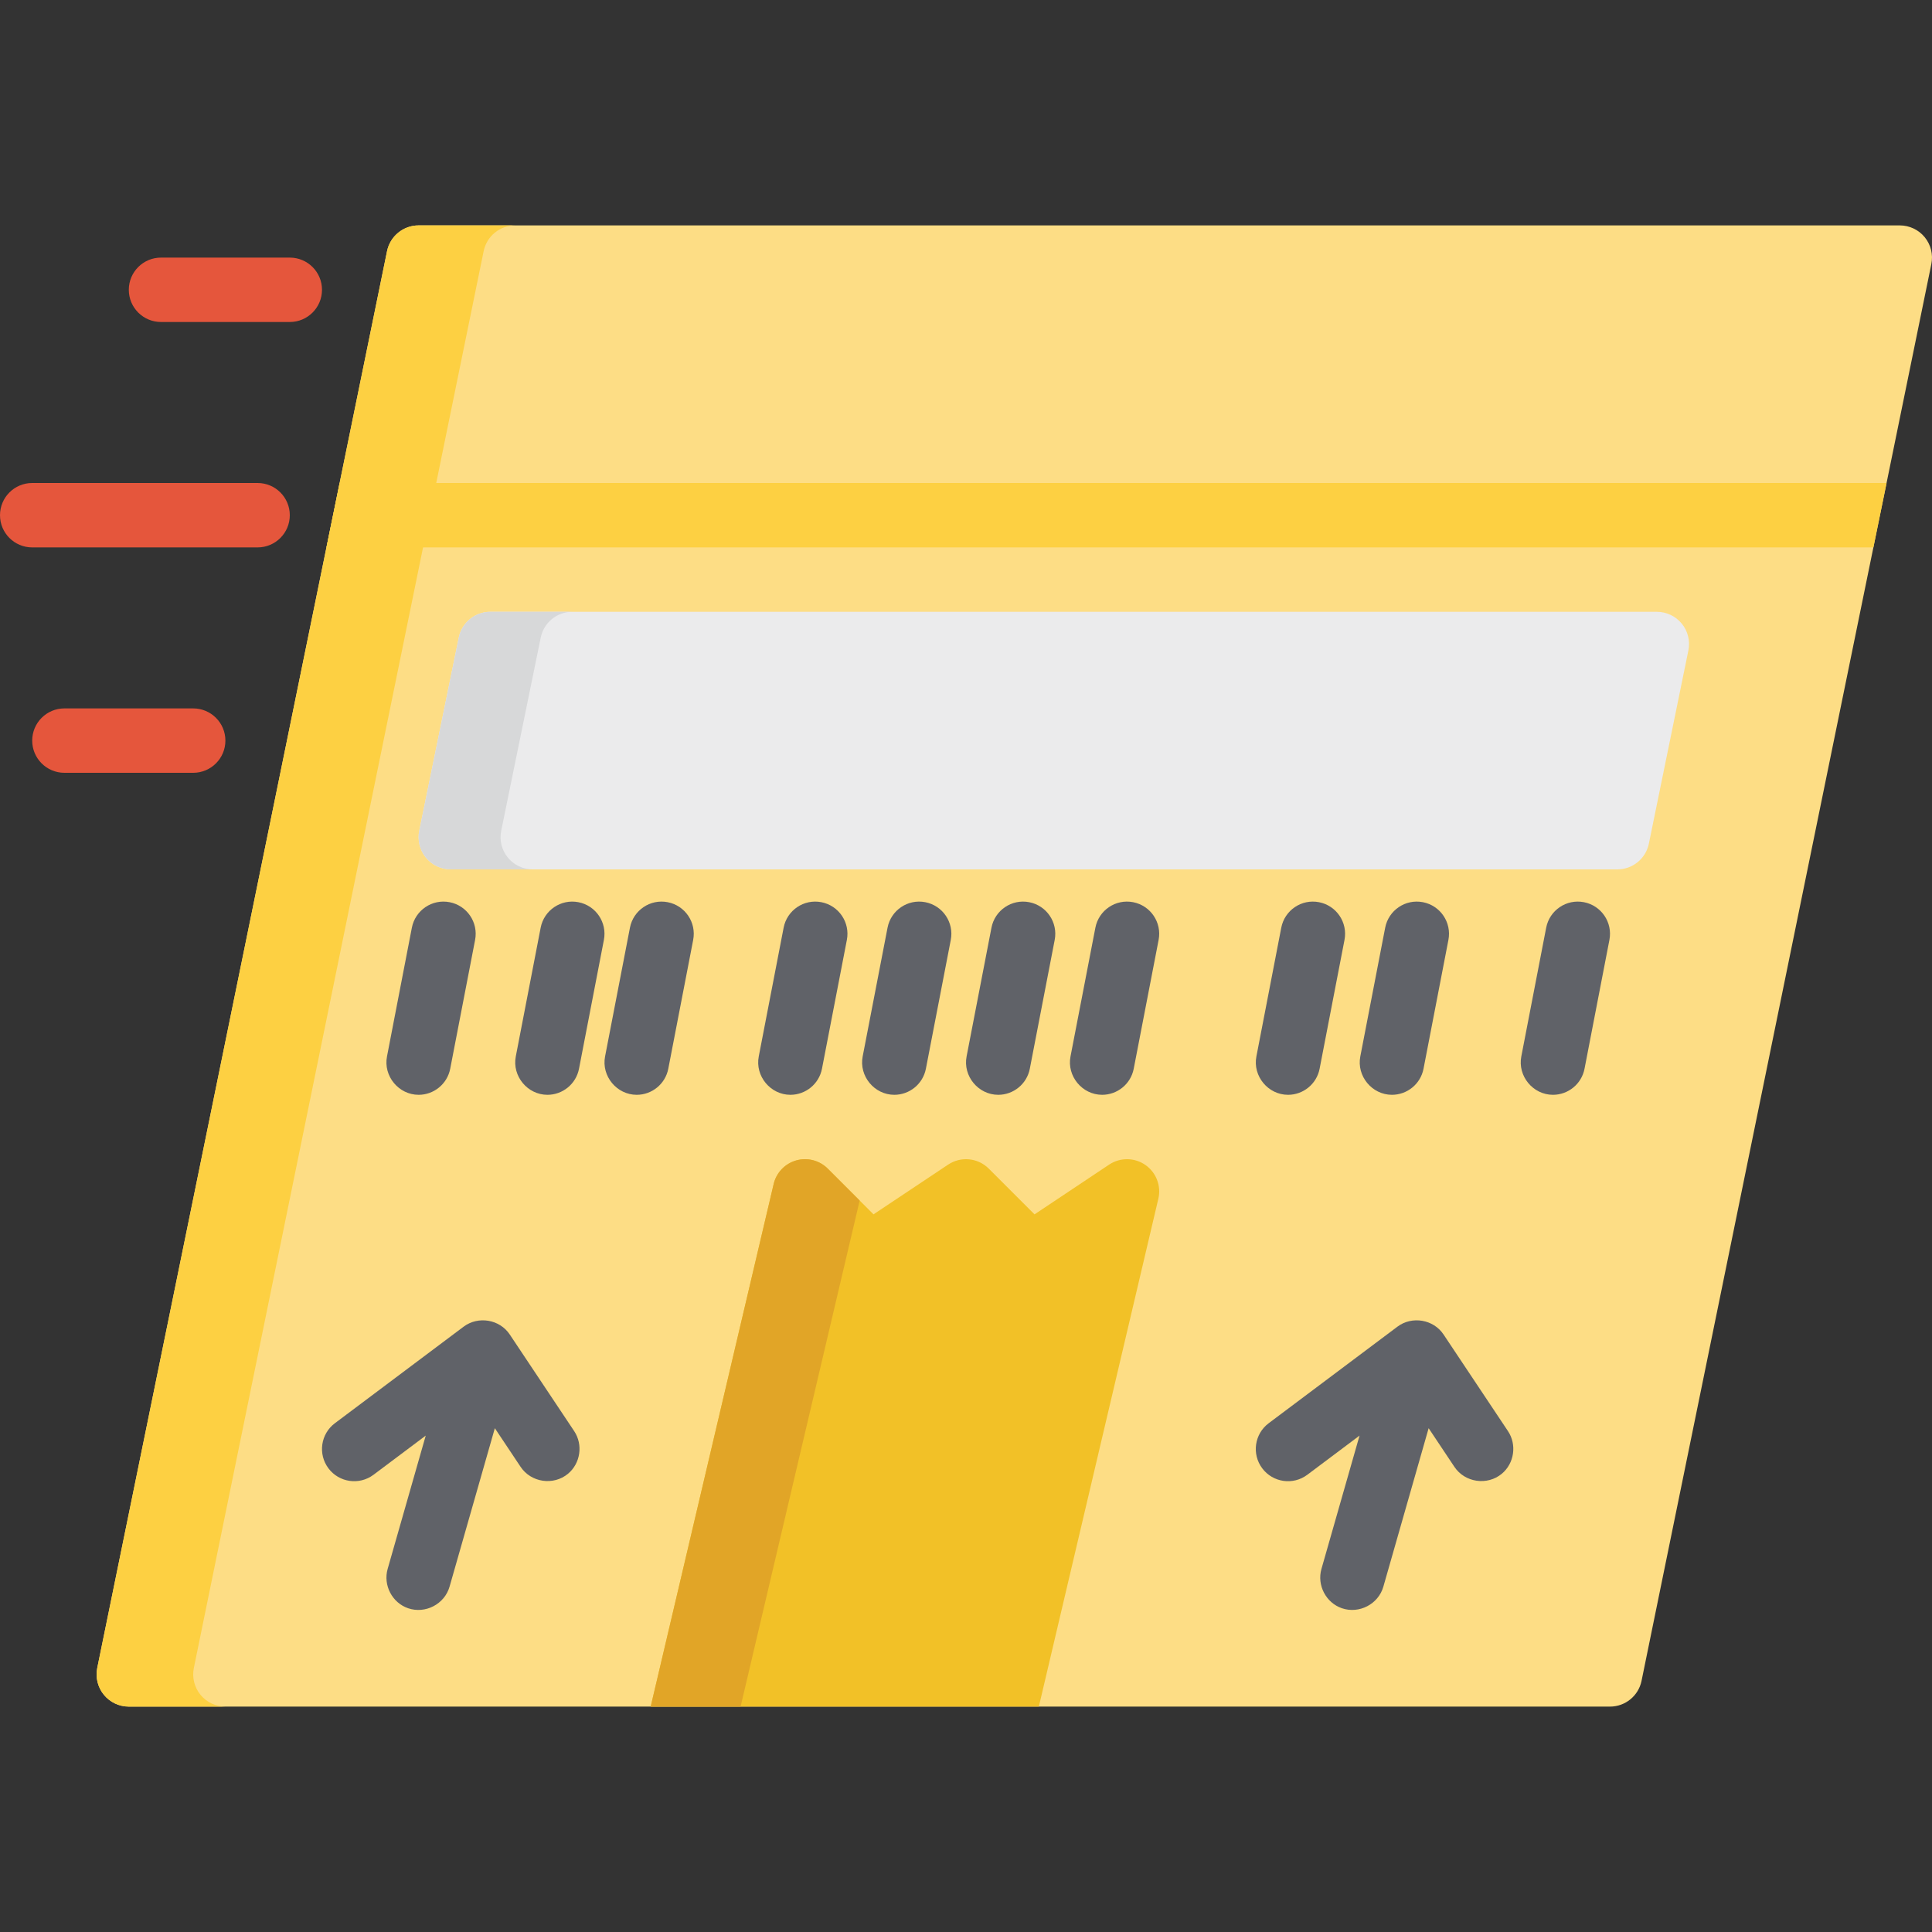 <?xml version="1.0" encoding="iso-8859-1"?>
<!-- Generator: Adobe Illustrator 19.0.0, SVG Export Plug-In . SVG Version: 6.00 Build 0)  -->
<svg version="1.1" id="Layer_1" xmlns="http://www.w3.org/2000/svg" xmlns:xlink="http://www.w3.org/1999/xlink" x="0px" y="0px"
	 viewBox="0 0 512 512" style="enable-background:new 0 0 512 512;" xml:space="preserve">
<rect x="0" y="0" width="512" height="512" fill="#333333" stroke="none"/>
<g>
	<path style="fill:#E5563C;" d="M76.8,85.333H42.667c-4.713,0-8.533-3.821-8.533-8.533s3.821-8.533,8.533-8.533H76.8
		c4.713,0,8.533,3.821,8.533,8.533S81.513,85.333,76.8,85.333z"/>
	<path style="fill:#E5563C;" d="M68.267,145.067H8.533c-4.713,0-8.533-3.821-8.533-8.533C0,131.821,3.821,128,8.533,128h59.733
		c4.713,0,8.533,3.821,8.533,8.533C76.8,141.246,72.979,145.067,68.267,145.067z"/>
	<path style="fill:#E5563C;" d="M51.2,204.8H17.067c-4.713,0-8.533-3.821-8.533-8.533c0-4.713,3.821-8.533,8.533-8.533H51.2
		c4.713,0,8.533,3.821,8.533,8.533C59.733,200.979,55.913,204.8,51.2,204.8z"/>
</g>
<path style="fill:#FDDD85;" d="M510.078,62.872c-1.621-1.986-4.048-3.138-6.611-3.138H110.933c-4.053,0-7.548,2.852-8.361,6.822
	l-76.8,375.467c-0.513,2.511,0.129,5.121,1.749,7.106c1.62,1.985,4.048,3.138,6.611,3.138h392.533c4.053,0,7.548-2.852,8.361-6.822
	l76.8-375.467C512.34,67.466,511.698,64.857,510.078,62.872z"/>
<path style="fill:#FDD042;" d="M53.122,449.13c-1.621-1.985-2.263-4.595-1.749-7.106l76.8-375.467
	c0.813-3.971,4.307-6.823,8.361-6.823h-25.6c-4.053,0-7.548,2.852-8.361,6.822l-76.8,375.467c-0.513,2.511,0.129,5.121,1.749,7.106
	c1.62,1.985,4.048,3.138,6.611,3.138h25.6C57.17,452.267,54.743,451.115,53.122,449.13z"/>
<path style="fill:#EBEBEC;" d="M445.69,165.272c-1.621-1.985-4.048-3.137-6.611-3.137H129.939c-4.053,0-7.548,2.852-8.361,6.822
	l-10.473,51.2c-0.513,2.511,0.129,5.121,1.749,7.106c1.62,1.985,4.048,3.137,6.611,3.137h309.139c4.053,0,7.548-2.852,8.361-6.822
	l10.473-51.2C447.953,169.866,447.311,167.257,445.69,165.272z"/>
<path style="fill:#D7D8D9;" d="M134.577,227.263c-1.621-1.985-2.263-4.595-1.749-7.106l10.473-51.2
	c0.813-3.971,4.307-6.822,8.361-6.822h-21.722c-4.053,0-7.548,2.852-8.361,6.822l-10.473,51.2c-0.513,2.511,0.129,5.121,1.749,7.106
	c1.62,1.985,4.048,3.137,6.611,3.137h21.722C138.625,230.4,136.197,229.248,134.577,227.263z"/>
<g>
	<path style="fill:#606268;" d="M411.549,290.136c-5.289,0-9.391-4.963-8.388-10.155l6.594-34.133
		c0.894-4.627,5.369-7.659,9.998-6.759c4.627,0.894,7.653,5.37,6.759,9.997l-6.594,34.133
		C419.13,287.299,415.555,290.136,411.549,290.136z"/>
	<path style="fill:#606268;" d="M368.882,290.136c-5.289,0-9.391-4.963-8.388-10.155l6.594-34.133
		c0.894-4.627,5.37-7.659,9.998-6.759c4.627,0.894,7.653,5.37,6.759,9.997l-6.594,34.133
		C376.463,287.299,372.889,290.136,368.882,290.136z"/>
	<path style="fill:#606268;" d="M341.343,290.136c-5.289,0-9.391-4.963-8.388-10.155l6.594-34.133
		c0.894-4.627,5.37-7.659,9.998-6.759c4.627,0.894,7.653,5.37,6.759,9.997l-6.594,34.133
		C348.924,287.299,345.349,290.136,341.343,290.136z"/>
	<path style="fill:#606268;" d="M292.082,290.136c-5.289,0-9.391-4.963-8.388-10.155l6.594-34.133
		c0.894-4.627,5.371-7.659,9.998-6.759c4.627,0.894,7.653,5.37,6.759,9.997l-6.594,34.133
		C299.663,287.299,296.089,290.136,292.082,290.136z"/>
	<path style="fill:#606268;" d="M264.543,290.136c-5.289,0-9.391-4.963-8.388-10.155l6.594-34.133
		c0.894-4.627,5.371-7.659,9.998-6.759c4.627,0.894,7.653,5.37,6.759,9.997l-6.594,34.133
		C272.124,287.299,268.549,290.136,264.543,290.136z"/>
	<path style="fill:#606268;" d="M237.003,290.136c-5.289,0-9.391-4.963-8.388-10.155l6.594-34.133
		c0.894-4.627,5.37-7.659,9.998-6.759c4.627,0.894,7.653,5.37,6.759,9.997l-6.594,34.133
		C244.583,287.299,241.01,290.136,237.003,290.136z"/>
	<path style="fill:#606268;" d="M209.465,290.136c-5.289,0-9.391-4.963-8.388-10.155l6.594-34.133
		c0.894-4.627,5.369-7.659,9.998-6.759c4.627,0.894,7.653,5.37,6.759,9.997l-6.594,34.133
		C217.044,287.299,213.471,290.136,209.465,290.136z"/>
	<path style="fill:#606268;" d="M168.736,290.136c-5.289,0-9.391-4.963-8.388-10.155l6.594-34.133
		c0.894-4.627,5.37-7.659,9.998-6.759c4.627,0.894,7.653,5.37,6.759,9.997l-6.594,34.133
		C176.317,287.299,172.743,290.136,168.736,290.136z"/>
	<path style="fill:#606268;" d="M145.076,290.136c-5.289,0-9.391-4.963-8.388-10.155l6.594-34.133
		c0.894-4.627,5.369-7.659,9.998-6.759c4.627,0.894,7.653,5.37,6.759,9.997l-6.594,34.133
		C152.657,287.299,149.083,290.136,145.076,290.136z"/>
	<path style="fill:#606268;" d="M110.943,290.136c-5.289,0-9.391-4.963-8.388-10.155l6.594-34.133
		c0.894-4.627,5.369-7.659,9.998-6.759c4.627,0.894,7.653,5.37,6.759,9.997l-6.594,34.133
		C118.524,287.299,114.949,290.136,110.943,290.136z"/>
</g>
<polygon style="fill:#FDD042;" points="86.514,145.067 496.468,145.067 499.958,128 90.005,128 "/>
<path style="fill:#F2C127;" d="M303.534,308.724c-2.878-1.999-6.686-2.033-9.6-0.091l-19.779,13.186l-12.119-12.121
	c-2.876-2.876-7.383-3.323-10.767-1.066l-19.779,13.186l-12.121-12.121c-2.189-2.188-5.392-3.022-8.369-2.173
	c-2.978,0.847-5.263,3.239-5.971,6.253l-32.587,138.487h102.865l31.666-134.579C307.776,314.277,306.412,310.723,303.534,308.724z"
	/>
<path style="fill:#E1A527;" d="M219.367,309.699c-2.189-2.188-5.392-3.022-8.369-2.173c-2.978,0.847-5.263,3.239-5.971,6.253
	l-32.586,138.487h23.825l31.556-134.112L219.367,309.699z"/>
<g>
	<path style="fill:#606268;" d="M399.633,379.267l-17.067-25.6c-2.67-4.03-8.363-4.982-12.22-2.094l-34.133,25.6
		c-3.771,2.828-4.534,8.177-1.707,11.947s8.175,4.535,11.947,1.708l13.839-10.38l-10.097,35.341
		c-1.228,4.301,1.193,8.97,5.434,10.415c4.569,1.556,9.65-1.081,10.977-5.725l11.998-41.991l6.831,10.246
		c2.77,4.156,8.698,5.022,12.549,1.835C401.305,387.819,402.025,382.852,399.633,379.267z"/>
	<path style="fill:#606268;" d="M152.166,379.267l-17.067-25.6c-2.672-4.034-8.358-4.977-12.22-2.094l-34.133,25.6
		c-3.771,2.828-4.534,8.177-1.707,11.947c2.828,3.77,8.175,4.535,11.947,1.708l13.839-10.38l-10.097,35.341
		c-1.228,4.301,1.193,8.97,5.434,10.415c4.569,1.556,9.65-1.081,10.977-5.725l11.998-41.991l6.831,10.246
		c2.77,4.156,8.698,5.022,12.549,1.835C153.838,387.819,154.558,382.852,152.166,379.267z"/>
</g>
<g>
</g>
<g>
</g>
<g>
</g>
<g>
</g>
<g>
</g>
<g>
</g>
<g>
</g>
<g>
</g>
<g>
</g>
<g>
</g>
<g>
</g>
<g>
</g>
<g>
</g>
<g>
</g>
<g>
</g>
</svg>

